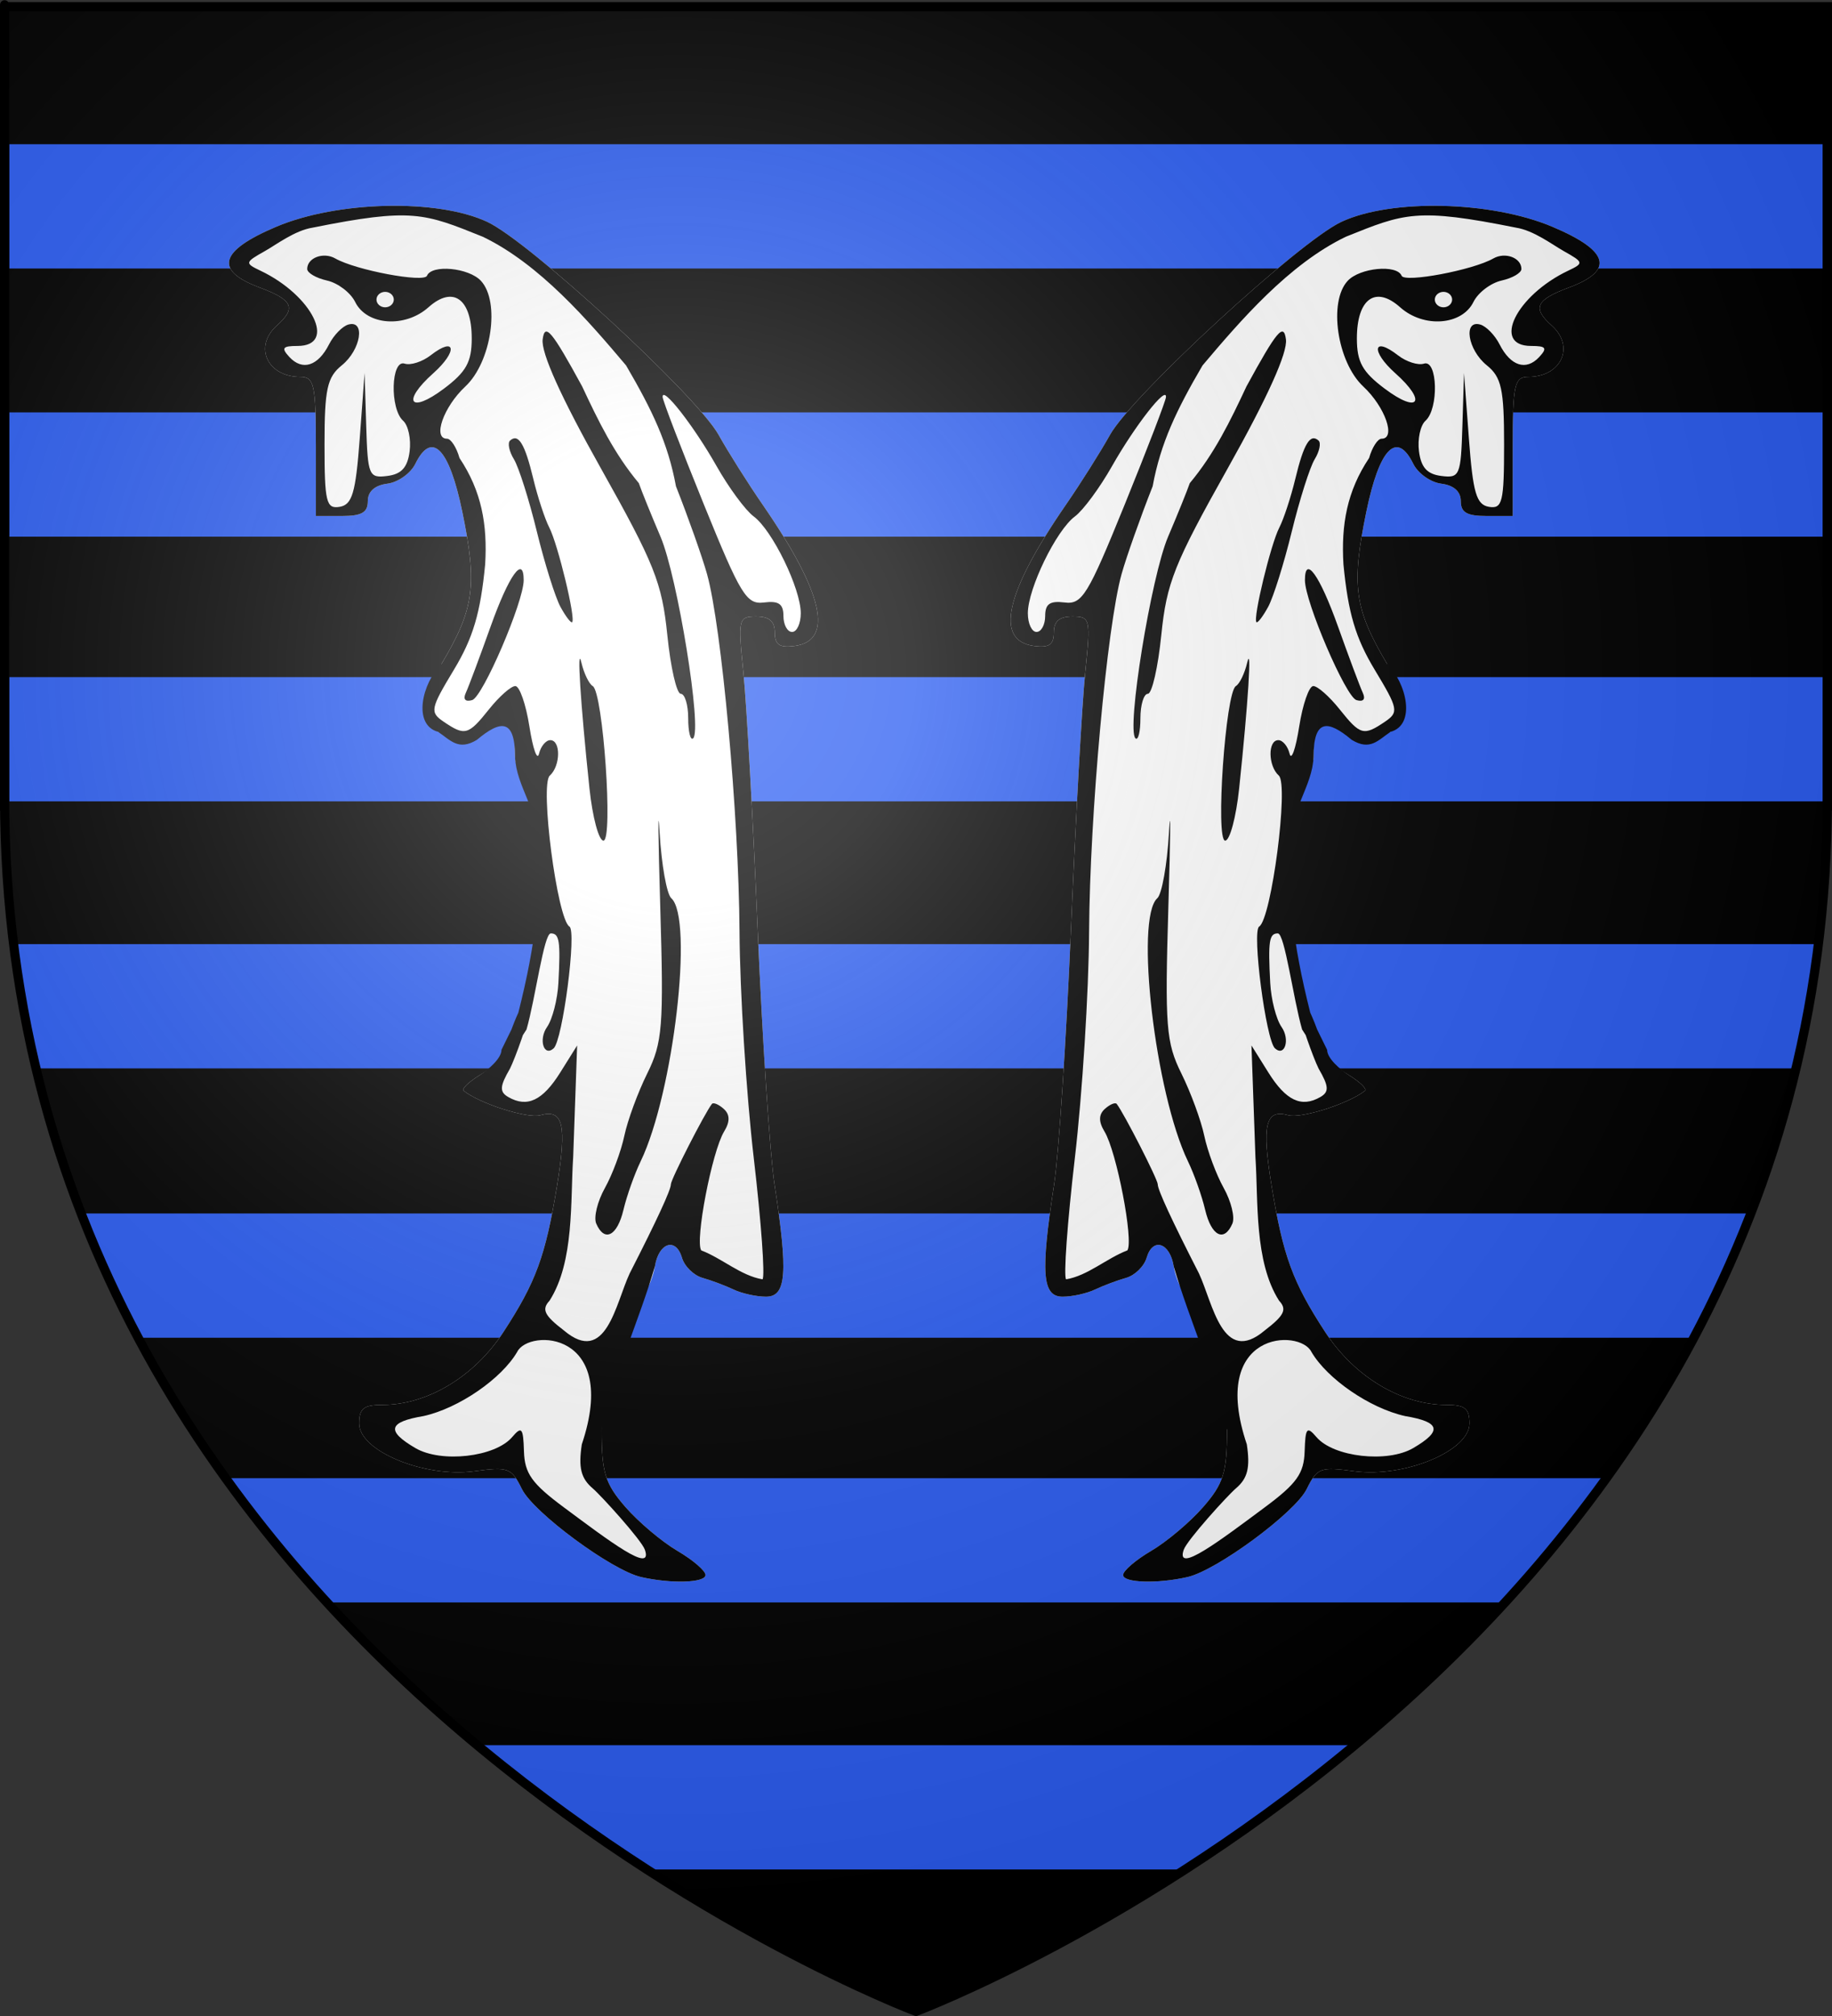 <?xml version="1.0" encoding="UTF-8" standalone="no"?>
<svg
   xmlns:dc="http://purl.org/dc/elements/1.1/"
   xmlns:cc="http://creativecommons.org/ns#"
   xmlns:rdf="http://www.w3.org/1999/02/22-rdf-syntax-ns#"
   xmlns:svg="http://www.w3.org/2000/svg"
   xmlns="http://www.w3.org/2000/svg"
   xmlns:xlink="http://www.w3.org/1999/xlink"
   xmlns:sodipodi="http://sodipodi.sourceforge.net/DTD/sodipodi-0.dtd"
   xmlns:inkscape="http://www.inkscape.org/namespaces/inkscape"
   height="660"
   width="600"
   version="1.0"
   id="svg2"
   sodipodi:version="0.32"
   inkscape:version="0.46"
   sodipodi:docname="Blason Poissons.svg"
   sodipodi:docbase="D:\Mes documents\Renaud-Notre Lapin"
   inkscape:export-filename="/Users/olivier/Desktop/Blason Rouge/Blason_Vide_3D.png"
   inkscape:export-xdpi="144"
   inkscape:export-ydpi="144"
   inkscape:output_extension="org.inkscape.output.svg.inkscape">
  <rect width="100%" height="100%" fill="#333333" stroke="none"/>
  <sodipodi:namedview
     inkscape:window-height="968"
     inkscape:window-width="1280"
     inkscape:pageshadow="2"
     inkscape:pageopacity="0.0"
     guidetolerance="10.0"
     gridtolerance="10.0"
     objecttolerance="10.0"
     borderopacity="1.0"
     bordercolor="#666666"
     pagecolor="#ffffff"
     id="base"
     showgrid="false"
     height="660px"
     inkscape:zoom="1.1560601"
     inkscape:cx="300"
     inkscape:cy="333.59896"
     inkscape:window-x="-4"
     inkscape:window-y="-4"
     inkscape:current-layer="g2402"
     showguides="true"
     inkscape:guide-bbox="true">
    <sodipodi:guide
       orientation="1,0"
       position="525,305.917"
       id="guide3626" />
  </sodipodi:namedview>
  <desc
     id="desc4">Flag of Canton of Valais (Wallis)</desc>
  <defs
     id="defs6">
    <inkscape:perspective
       sodipodi:type="inkscape:persp3d"
       inkscape:vp_x="0 : 330 : 1"
       inkscape:vp_y="0 : 1000 : 0"
       inkscape:vp_z="600 : 330 : 1"
       inkscape:persp3d-origin="300 : 220 : 1"
       id="perspective35" />
    <linearGradient
       id="linearGradient2893">
      <stop
         style="stop-color:white;stop-opacity:0.314;"
         offset="0"
         id="stop2895" />
      <stop
         id="stop2897"
         offset="0.19"
         style="stop-color:white;stop-opacity:0.251;" />
      <stop
         style="stop-color:#6b6b6b;stop-opacity:0.125;"
         offset="0.6"
         id="stop2901" />
      <stop
         style="stop-color:black;stop-opacity:0.125;"
         offset="1"
         id="stop2899" />
    </linearGradient>
    <linearGradient
       id="linearGradient2885">
      <stop
         id="stop2887"
         offset="0"
         style="stop-color:white;stop-opacity:1;" />
      <stop
         style="stop-color:white;stop-opacity:1;"
         offset="0.229"
         id="stop2891" />
      <stop
         id="stop2889"
         offset="1"
         style="stop-color:black;stop-opacity:1;" />
    </linearGradient>
    <linearGradient
       id="linearGradient2955">
      <stop
         id="stop2867"
         offset="0"
         style="stop-color:#fd0000;stop-opacity:1;" />
      <stop
         style="stop-color:#e77275;stop-opacity:0.659;"
         offset="0.5"
         id="stop2873" />
      <stop
         style="stop-color:black;stop-opacity:0.323;"
         offset="1"
         id="stop2959" />
    </linearGradient>
    <radialGradient
       inkscape:collect="always"
       xlink:href="#linearGradient2955"
       id="radialGradient2961"
       cx="225.524"
       cy="218.901"
       fx="225.524"
       fy="218.901"
       r="300"
       gradientTransform="matrix(-4.167939e-4,2.183,-1.884,-3.599562e-4,615.597,-289.121)"
       gradientUnits="userSpaceOnUse" />
    <polygon
       id="star"
       transform="scale(53,53)"
       points="0,-1 0.588,0.809 -0.951,-0.309 0.951,-0.309 -0.588,0.809 0,-1 " />
    <clipPath
       id="clip">
      <path
         d="M 0,-200 L 0,600 L 300,600 L 300,-200 L 0,-200 z "
         id="path10" />
    </clipPath>
    <radialGradient
       inkscape:collect="always"
       xlink:href="#linearGradient2955"
       id="radialGradient1911"
       gradientUnits="userSpaceOnUse"
       gradientTransform="matrix(-4.167939e-4,2.183,-1.884,-3.599562e-4,615.597,-289.121)"
       cx="225.524"
       cy="218.901"
       fx="225.524"
       fy="218.901"
       r="300" />
    <radialGradient
       inkscape:collect="always"
       xlink:href="#linearGradient2955"
       id="radialGradient2865"
       gradientUnits="userSpaceOnUse"
       gradientTransform="matrix(0,1.749,-1.593,-1.049767e-7,551.788,-191.29)"
       cx="225.524"
       cy="218.901"
       fx="225.524"
       fy="218.901"
       r="300" />
    <radialGradient
       inkscape:collect="always"
       xlink:href="#linearGradient2955"
       id="radialGradient2871"
       gradientUnits="userSpaceOnUse"
       gradientTransform="matrix(0,1.386,-1.323,-5.741131e-8,-158.082,-109.541)"
       cx="225.524"
       cy="218.901"
       fx="225.524"
       fy="218.901"
       r="300" />
    <radialGradient
       inkscape:collect="always"
       xlink:href="#linearGradient2893"
       id="radialGradient3163"
       gradientUnits="userSpaceOnUse"
       gradientTransform="matrix(1.353,0,0,1.349,-77.629,-85.747)"
       cx="221.445"
       cy="226.331"
       fx="221.445"
       fy="226.331"
       r="300" />
    <linearGradient
       id="linearGradient9507">
      <stop
         style="stop-color:white;stop-opacity:0.314"
         offset="0"
         id="stop9509" />
      <stop
         style="stop-color:white;stop-opacity:0.251"
         offset="0.19"
         id="stop9511" />
      <stop
         style="stop-color:#6b6b6b;stop-opacity:0.125"
         offset="0.6"
         id="stop9513" />
      <stop
         style="stop-color:black;stop-opacity:0.125"
         offset="1"
         id="stop9515" />
    </linearGradient>
    <linearGradient
       id="linearGradient9517">
      <stop
         style="stop-color:white;stop-opacity:1"
         offset="0"
         id="stop9519" />
      <stop
         style="stop-color:white;stop-opacity:1"
         offset="0.229"
         id="stop9521" />
      <stop
         style="stop-color:black;stop-opacity:1"
         offset="1"
         id="stop9523" />
    </linearGradient>
    <linearGradient
       id="linearGradient9525">
      <stop
         style="stop-color:#fd0000;stop-opacity:1"
         offset="0"
         id="stop9527" />
      <stop
         style="stop-color:#e77275;stop-opacity:0.659"
         offset="0.5"
         id="stop9529" />
      <stop
         style="stop-color:black;stop-opacity:0.323"
         offset="1"
         id="stop9531" />
    </linearGradient>
    <radialGradient
       cx="225.524"
       cy="218.901"
       r="300"
       fx="225.524"
       fy="218.901"
       id="radialGradient9533"
       xlink:href="#linearGradient2955"
       gradientUnits="userSpaceOnUse"
       gradientTransform="matrix(-4.167939e-4,2.183,-1.884,-3.599562e-4,615.597,-289.121)" />
    <polygon
       points="0,-1 0.588,0.809 -0.951,-0.309 0.951,-0.309 -0.588,0.809 0,-1 "
       transform="scale(53,53)"
       id="polygon9535" />
    <clipPath
       id="clipPath9537">
      <path
         d="M 0,-200 L 0,600 L 300,600 L 300,-200 L 0,-200 z "
         id="path9539" />
    </clipPath>
    <radialGradient
       cx="225.524"
       cy="218.901"
       r="300"
       fx="225.524"
       fy="218.901"
       id="radialGradient9541"
       xlink:href="#linearGradient2955"
       gradientUnits="userSpaceOnUse"
       gradientTransform="matrix(-4.167939e-4,2.183,-1.884,-3.599562e-4,615.597,-289.121)" />
    <radialGradient
       cx="225.524"
       cy="218.901"
       r="300"
       fx="225.524"
       fy="218.901"
       id="radialGradient9543"
       xlink:href="#linearGradient2955"
       gradientUnits="userSpaceOnUse"
       gradientTransform="matrix(0,1.749,-1.593,-1.049767e-7,551.788,-191.29)" />
    <radialGradient
       cx="225.524"
       cy="218.901"
       r="300"
       fx="225.524"
       fy="218.901"
       id="radialGradient9545"
       xlink:href="#linearGradient2955"
       gradientUnits="userSpaceOnUse"
       gradientTransform="matrix(0,1.386,-1.323,-5.741131e-8,-158.082,-109.541)" />
    <radialGradient
       cx="221.445"
       cy="226.331"
       r="300"
       fx="221.445"
       fy="226.331"
       id="radialGradient9547"
       xlink:href="#linearGradient2893"
       gradientUnits="userSpaceOnUse"
       gradientTransform="matrix(1.353,0,0,1.349,-77.629,-85.747)" />
    <radialGradient
       r="300"
       fy="226.331"
       fx="221.445"
       cy="226.331"
       cx="221.445"
       gradientTransform="matrix(1.353,0,0,1.349,-77.629,-85.747)"
       gradientUnits="userSpaceOnUse"
       id="radialGradient3567"
       xlink:href="#linearGradient2893"
       inkscape:collect="always" />
    <radialGradient
       r="300"
       fy="218.901"
       fx="225.524"
       cy="218.901"
       cx="225.524"
       gradientTransform="matrix(0,1.386,-1.323,-5.741131e-8,-158.082,-109.541)"
       gradientUnits="userSpaceOnUse"
       id="radialGradient3565"
       xlink:href="#linearGradient2955"
       inkscape:collect="always" />
    <radialGradient
       r="300"
       fy="218.901"
       fx="225.524"
       cy="218.901"
       cx="225.524"
       gradientTransform="matrix(0,1.749,-1.593,-1.049767e-7,551.788,-191.29)"
       gradientUnits="userSpaceOnUse"
       id="radialGradient3563"
       xlink:href="#linearGradient2955"
       inkscape:collect="always" />
    <radialGradient
       r="300"
       fy="218.901"
       fx="225.524"
       cy="218.901"
       cx="225.524"
       gradientTransform="matrix(-4.167939e-4,2.183,-1.884,-3.599562e-4,615.597,-289.121)"
       gradientUnits="userSpaceOnUse"
       id="radialGradient3561"
       xlink:href="#linearGradient2955"
       inkscape:collect="always" />
    <clipPath
       id="clipPath3557">
      <path
         id="path3559"
         d="M 0,-200 L 0,600 L 300,600 L 300,-200 L 0,-200 z " />
    </clipPath>
    <polygon
       points="0,-1 0.588,0.809 -0.951,-0.309 0.951,-0.309 -0.588,0.809 0,-1 "
       transform="scale(53,53)"
       id="polygon3555" />
    <radialGradient
       gradientUnits="userSpaceOnUse"
       gradientTransform="matrix(-4.167939e-4,2.183,-1.884,-3.599562e-4,615.597,-289.121)"
       r="300"
       fy="218.901"
       fx="225.524"
       cy="218.901"
       cx="225.524"
       id="radialGradient3553"
       xlink:href="#linearGradient2955"
       inkscape:collect="always" />
    <linearGradient
       id="linearGradient3545">
      <stop
         style="stop-color:#fd0000;stop-opacity:1;"
         offset="0"
         id="stop3547" />
      <stop
         id="stop3549"
         offset="0.5"
         style="stop-color:#e77275;stop-opacity:0.659;" />
      <stop
         id="stop3551"
         offset="1"
         style="stop-color:black;stop-opacity:0.323;" />
    </linearGradient>
    <linearGradient
       id="linearGradient3537">
      <stop
         style="stop-color:white;stop-opacity:1;"
         offset="0"
         id="stop3539" />
      <stop
         id="stop3541"
         offset="0.229"
         style="stop-color:white;stop-opacity:1;" />
      <stop
         style="stop-color:black;stop-opacity:1;"
         offset="1"
         id="stop3543" />
    </linearGradient>
    <linearGradient
       id="linearGradient3527">
      <stop
         id="stop3529"
         offset="0"
         style="stop-color:white;stop-opacity:0.314;" />
      <stop
         style="stop-color:white;stop-opacity:0.251;"
         offset="0.19"
         id="stop3531" />
      <stop
         id="stop3533"
         offset="0.6"
         style="stop-color:#6b6b6b;stop-opacity:0.125;" />
      <stop
         id="stop3535"
         offset="1"
         style="stop-color:black;stop-opacity:0.125;" />
    </linearGradient>
    <inkscape:perspective
       id="perspective118"
       inkscape:persp3d-origin="300 : 220 : 1"
       inkscape:vp_z="600 : 330 : 1"
       inkscape:vp_y="0 : 1000 : 0"
       inkscape:vp_x="0 : 330 : 1"
       sodipodi:type="inkscape:persp3d" />
    <clipPath
       clipPathUnits="userSpaceOnUse"
       id="clipPath3382">
      <path
         sodipodi:nodetypes="cccccc"
         d="M 300,658.5 C 300,658.5 1.5,546.18 1.5,260.728 C 1.5,-24.724 1.5,2.176 1.5,2.176 L 598.5,2.176 L 598.5,260.728 C 598.5,546.18 300,658.5 300,658.5 z"
         style="opacity:1;fill:none;fill-opacity:1;fill-rule:evenodd;stroke:#000000;stroke-width:3;stroke-linecap:butt;stroke-linejoin:miter;stroke-miterlimit:4;stroke-dasharray:none;stroke-opacity:1"
         id="path3384"
         inkscape:export-xdpi="144"
         inkscape:export-ydpi="144" />
    </clipPath>
    <clipPath
       clipPathUnits="userSpaceOnUse"
       id="clipPath3386">
      <path
         sodipodi:nodetypes="cccccc"
         d="M 300,658.5 C 300,658.5 1.5,546.18 1.5,260.728 C 1.5,-24.724 1.5,2.176 1.5,2.176 L 598.5,2.176 L 598.5,260.728 C 598.5,546.18 300,658.5 300,658.5 z"
         style="opacity:1;fill:none;fill-opacity:1;fill-rule:evenodd;stroke:#000000;stroke-width:3;stroke-linecap:butt;stroke-linejoin:miter;stroke-miterlimit:4;stroke-dasharray:none;stroke-opacity:1"
         id="path3388"
         inkscape:export-xdpi="144"
         inkscape:export-ydpi="144" />
    </clipPath>
    <clipPath
       clipPathUnits="userSpaceOnUse"
       id="clipPath3390">
      <path
         sodipodi:nodetypes="cccccc"
         d="M 300,658.5 C 300,658.5 1.5,546.18 1.5,260.728 C 1.5,-24.724 1.5,2.176 1.5,2.176 L 598.5,2.176 L 598.5,260.728 C 598.5,546.18 300,658.5 300,658.5 z"
         style="opacity:1;fill:none;fill-opacity:1;fill-rule:evenodd;stroke:#000000;stroke-width:3;stroke-linecap:butt;stroke-linejoin:miter;stroke-miterlimit:4;stroke-dasharray:none;stroke-opacity:1"
         id="path3392"
         inkscape:export-xdpi="144"
         inkscape:export-ydpi="144" />
    </clipPath>
    <clipPath
       clipPathUnits="userSpaceOnUse"
       id="clipPath3394">
      <path
         sodipodi:nodetypes="cccccc"
         d="M 300,658.5 C 300,658.5 1.5,546.18 1.5,260.728 C 1.5,-24.724 1.5,2.176 1.5,2.176 L 598.5,2.176 L 598.5,260.728 C 598.5,546.18 300,658.5 300,658.5 z"
         style="opacity:1;fill:none;fill-opacity:1;fill-rule:evenodd;stroke:#000000;stroke-width:3;stroke-linecap:butt;stroke-linejoin:miter;stroke-miterlimit:4;stroke-dasharray:none;stroke-opacity:1"
         id="path3396"
         inkscape:export-xdpi="144"
         inkscape:export-ydpi="144" />
    </clipPath>
    <radialGradient
       r="300"
       fy="226.331"
       fx="221.445"
       cy="226.331"
       cx="221.445"
       gradientTransform="matrix(1.353,0,0,1.349,-77.629,-85.747)"
       gradientUnits="userSpaceOnUse"
       id="radialGradient5542"
       xlink:href="#linearGradient2893"
       inkscape:collect="always" />
    <radialGradient
       r="300"
       fy="218.901"
       fx="225.524"
       cy="218.901"
       cx="225.524"
       gradientTransform="matrix(0,1.386,-1.323,-5.741131e-8,-158.082,-109.541)"
       gradientUnits="userSpaceOnUse"
       id="radialGradient5540"
       xlink:href="#linearGradient2955"
       inkscape:collect="always" />
    <radialGradient
       r="300"
       fy="218.901"
       fx="225.524"
       cy="218.901"
       cx="225.524"
       gradientTransform="matrix(0,1.749,-1.593,-1.049767e-7,551.788,-191.29)"
       gradientUnits="userSpaceOnUse"
       id="radialGradient5538"
       xlink:href="#linearGradient2955"
       inkscape:collect="always" />
    <radialGradient
       r="300"
       fy="218.901"
       fx="225.524"
       cy="218.901"
       cx="225.524"
       gradientTransform="matrix(-4.167939e-4,2.183,-1.884,-3.599562e-4,615.597,-289.121)"
       gradientUnits="userSpaceOnUse"
       id="radialGradient5536"
       xlink:href="#linearGradient2955"
       inkscape:collect="always" />
    <clipPath
       id="clipPath5532">
      <path
         id="path5534"
         d="M 0,-200 L 0,600 L 300,600 L 300,-200 L 0,-200 z " />
    </clipPath>
    <polygon
       points="0,-1 0.588,0.809 -0.951,-0.309 0.951,-0.309 -0.588,0.809 0,-1 "
       transform="scale(53,53)"
       id="polygon5530" />
    <radialGradient
       gradientUnits="userSpaceOnUse"
       gradientTransform="matrix(-4.167939e-4,2.183,-1.884,-3.599562e-4,615.597,-289.121)"
       r="300"
       fy="218.901"
       fx="225.524"
       cy="218.901"
       cx="225.524"
       id="radialGradient5528"
       xlink:href="#linearGradient2955"
       inkscape:collect="always" />
    <linearGradient
       id="linearGradient5520">
      <stop
         style="stop-color:#fd0000;stop-opacity:1;"
         offset="0"
         id="stop5522" />
      <stop
         id="stop5524"
         offset="0.5"
         style="stop-color:#e77275;stop-opacity:0.659;" />
      <stop
         id="stop5526"
         offset="1"
         style="stop-color:black;stop-opacity:0.323;" />
    </linearGradient>
    <linearGradient
       id="linearGradient5512">
      <stop
         style="stop-color:white;stop-opacity:1;"
         offset="0"
         id="stop5514" />
      <stop
         id="stop5516"
         offset="0.229"
         style="stop-color:white;stop-opacity:1;" />
      <stop
         style="stop-color:black;stop-opacity:1;"
         offset="1"
         id="stop5518" />
    </linearGradient>
    <linearGradient
       id="linearGradient5502">
      <stop
         id="stop5504"
         offset="0"
         style="stop-color:white;stop-opacity:0.314;" />
      <stop
         style="stop-color:white;stop-opacity:0.251;"
         offset="0.19"
         id="stop5506" />
      <stop
         id="stop5508"
         offset="0.6"
         style="stop-color:#6b6b6b;stop-opacity:0.125;" />
      <stop
         id="stop5510"
         offset="1"
         style="stop-color:black;stop-opacity:0.125;" />
    </linearGradient>
    <inkscape:perspective
       id="perspective42"
       inkscape:persp3d-origin="300 : 220 : 1"
       inkscape:vp_z="600 : 330 : 1"
       inkscape:vp_y="0 : 1000 : 0"
       inkscape:vp_x="0 : 330 : 1"
       sodipodi:type="inkscape:persp3d" />
  </defs>
  <g
     inkscape:groupmode="layer"
     id="layer3"
     inkscape:label="Fond écu"
     style="display:inline">
    <path
       id="path2855"
       style="fill:#000000;fill-opacity:1;fill-rule:evenodd;stroke:none;stroke-width:1px;stroke-linecap:butt;stroke-linejoin:miter;stroke-opacity:1"
       d="M 300,658.5 C 300,658.5 598.5,546.18 598.5,260.728 C 598.5,-24.723 598.5,2.176 598.5,2.176 L 1.5,2.176 L 1.5,260.728 C 1.5,546.18 300,658.5 300,658.5 z"
       sodipodi:nodetypes="cccccc" />
    <rect
       style="fill:#2b5df2;fill-opacity:1;stroke:#000000;stroke-width:3.03;stroke-linecap:round;stroke-miterlimit:4;stroke-dasharray:none;stroke-opacity:1;display:inline"
       id="rect2583"
       width="596.97"
       height="43.709"
       x="1.515"
       y="45.703" />
    <rect
       style="fill:#2b5df2;fill-opacity:1;stroke:#000000;stroke-width:3.03;stroke-linecap:round;stroke-miterlimit:4;stroke-dasharray:none;stroke-opacity:1;display:inline"
       id="rect2585"
       width="596.97"
       height="43.709"
       x="1.515"
       y="133.498" />
    <rect
       style="fill:#2b5df2;fill-opacity:1;stroke:#000000;stroke-width:3.03;stroke-linecap:round;stroke-miterlimit:4;stroke-dasharray:none;stroke-opacity:1;display:inline"
       id="rect2587"
       width="596.97"
       height="43.709"
       x="1.515"
       y="220.162" />
    <rect
       style="fill:#2b5df2;fill-opacity:1;stroke:#000000;stroke-width:3.03;stroke-linecap:round;stroke-miterlimit:4;stroke-dasharray:none;stroke-opacity:1;display:inline"
       id="rect2595"
       width="596.97"
       height="43.709"
       x="1.515"
       y="307.58"
       clip-path="url(#clipPath3394)" />
    <rect
       style="fill:#2b5df2;fill-opacity:1;stroke:#000000;stroke-width:3.03;stroke-linecap:round;stroke-miterlimit:4;stroke-dasharray:none;stroke-opacity:1;display:inline"
       id="rect2597"
       width="596.97"
       height="43.709"
       x="1.515"
       y="395.752"
       clip-path="url(#clipPath3390)" />
    <rect
       style="fill:#2b5df2;fill-opacity:1;stroke:#000000;stroke-width:3.03;stroke-linecap:round;stroke-miterlimit:4;stroke-dasharray:none;stroke-opacity:1;display:inline"
       id="rect2599"
       width="596.97"
       height="43.709"
       x="1.515"
       y="482.416"
       clip-path="url(#clipPath3386)" />
    <rect
       style="fill:#2b5df2;fill-opacity:1;stroke:#000000;stroke-width:3.03;stroke-linecap:round;stroke-miterlimit:4;stroke-dasharray:none;stroke-opacity:1;display:inline"
       id="rect2607"
       width="596.97"
       height="43.709"
       x="1.515"
       y="569.834"
       clip-path="url(#clipPath3382)" />
    <g
       id="g5544"
       transform="translate(-303.771,60.578)">
      <g
         style="display:inline"
         inkscape:label="Fond écu"
         id="g5546" />
      <g
         inkscape:label="Meubles"
         id="g5548">
        <g
           transform="matrix(0.175,0,0,0.175,127.929,235.104)"
           style="fill:#000000;stroke:none"
           id="g5048" />
        <g
           id="g2402"
           transform="matrix(2.2,0,0,2.2,85.96,80.235)">
          <path
             sodipodi:nodetypes="csssssssssccscccccsssscccssssssssssssssssssccsssc"
             style="fill:#ffffff;fill-opacity:1"
             d="M 194.446,170.675 C 190.083,169.683 178.437,161.091 176.702,157.583 C 175.134,154.414 174.696,154.25 169.602,154.93 C 162.159,155.923 152.473,151.907 152.473,147.828 C 152.473,145.586 153.136,145.055 155.933,145.055 C 162.637,145.055 169.614,140.856 173.946,134.216 C 178.794,126.784 180.209,122.924 181.93,112.44 C 183.415,103.396 182.847,100.986 179.454,101.947 C 177.532,102.491 170.411,100.22 168.019,98.299 C 167.708,98.048 168.723,97.049 170.275,96.079 C 171.827,95.109 173.981,93.739 173.981,92.51 C 179.003,80.688 182.821,66.318 178.752,53.283 C 177.944,53.043 175.676,50.905 175.676,48.533 C 175.676,42.93 174.586,42.118 171.048,45.084 L 168.244,45.997 L 164.216,44.898 L 162.759,42.079 L 164.749,34.764 C 169.609,26.597 170.085,23.094 167.822,12.129 C 165.872,2.677 163.282,0.04 160.835,5.017 C 160.135,6.44 158.258,7.77 156.662,7.972 C 154.799,8.209 153.762,9.133 153.762,10.56 C 153.762,12.261 152.856,12.781 149.895,12.781 L 146.028,12.781 L 146.028,2.429 C 146.028,-6.773 145.77,-7.923 143.708,-7.923 C 138.786,-7.923 136.728,-12.441 140.227,-15.564 C 143.15,-18.172 142.601,-19.378 137.649,-21.224 C 130.847,-23.761 131.654,-26.683 140.148,-30.269 C 149.245,-34.109 164.135,-34.452 171.538,-30.992 C 177.848,-28.043 202.721,-5.156 205.984,0.704 C 207.393,3.234 210.346,7.914 212.547,11.103 C 221.604,24.228 223.201,31.372 217.247,32.127 C 215.041,32.406 214.346,31.925 214.346,30.114 C 214.346,28.447 213.518,27.733 211.581,27.733 C 208.93,27.733 208.851,28.075 209.673,36.072 C 210.144,40.659 211.1,57.869 211.798,74.317 C 212.496,90.765 213.626,107.845 214.309,112.274 C 216.344,125.463 216.078,128.952 213.04,128.952 C 211.612,128.952 209.437,128.472 208.206,127.886 C 206.975,127.299 204.898,126.52 203.59,126.154 C 202.282,125.789 200.903,124.436 200.525,123.148 C 199.625,120.076 197.066,120.898 196.499,124.441 C 196.254,125.973 195.476,127.853 194.772,128.619 C 191.093,137.273 188.702,140.969 188.566,148.788 C 188.566,155.106 189.083,156.78 192.111,160.253 C 194.06,162.49 197.541,165.425 199.845,166.775 C 202.149,168.125 204.034,169.743 204.034,170.37 C 204.034,171.534 198.939,171.696 194.446,170.675 z"
             id="path1933" />
          <path
             sodipodi:nodetypes="csssssssssccsccccccssssccsssccccssssssssscccsssssssssssssssssccssssssssssssscccccccsssscccsssssssssssssssssccsssccscccssssccsssssssccsssccssssssssccsssccssssccssccsssccssssssc"
             style="fill:#000000;fill-opacity:1"
             d="M 194.446,170.675 C 190.083,169.683 178.437,161.091 176.702,157.583 C 175.134,154.414 174.696,154.25 169.602,154.93 C 162.159,155.923 152.473,151.907 152.473,147.828 C 152.473,145.586 153.136,145.055 155.933,145.055 C 162.637,145.055 169.614,140.856 173.946,134.216 C 178.794,126.784 180.209,122.924 181.93,112.44 C 183.415,103.396 182.847,100.986 179.454,101.947 C 177.532,102.491 170.411,100.22 168.019,98.299 C 167.708,98.048 168.723,97.049 170.275,96.079 C 171.827,95.109 173.66,93.453 173.66,92.223 C 182.298,74.243 176.592,91.644 174.926,95.014 C 173.396,97.646 173.345,98.48 174.67,99.243 C 177.486,100.865 179.787,99.78 182.405,95.596 L 184.924,91.57 L 184.333,108.199 C 183.898,114.716 184.532,123.705 180.821,129.539 C 179.601,130.85 180.025,131.733 182.958,133.984 C 189.232,139.286 190.653,129.965 192.738,125.501 C 196.796,117.563 198.878,113.062 198.878,112.226 C 198.878,111.495 203.881,101.698 204.981,100.273 C 205.193,99.999 205.984,100.326 206.74,101 C 207.682,101.841 207.702,102.9 206.804,104.374 C 204.999,107.337 202.432,120.668 203.398,122.063 C 206.508,123.255 209.314,125.84 212.516,126.368 C 212.918,126.009 212.335,117.898 211.219,108.344 C 210.103,98.791 209.147,83.603 209.095,74.594 C 208.994,57.338 206.432,29.177 204.256,21.407 C 203.547,18.877 201.467,13.004 199.634,8.357 C 198.441,1.873 196.05,-3.051 192.21,-9.623 C 186.617,-16.244 179.361,-24.698 170.875,-28.777 C 162.155,-32.288 160.32,-33.097 145.547,-30.129 C 142.888,-29.713 140.122,-27.586 138.417,-26.63 C 135.462,-24.971 135.432,-24.837 137.773,-23.726 C 145.507,-20.056 149.218,-12.524 143.292,-12.524 C 141.057,-12.524 140.838,-12.221 142.097,-10.867 C 144.033,-8.785 146.354,-9.531 147.989,-12.759 C 148.683,-14.129 149.976,-15.457 150.862,-15.708 C 153.447,-16.443 152.729,-11.936 149.895,-9.648 C 147.706,-7.881 147.317,-6.106 147.317,2.116 C 147.317,10.717 147.569,11.756 149.573,11.416 C 151.439,11.099 151.954,9.345 152.555,1.267 L 153.282,-8.498 L 153.522,-0.654 C 153.749,6.771 153.917,7.17 156.662,6.822 C 158.775,6.555 159.678,5.557 159.986,3.151 C 160.219,1.335 159.783,-0.71 159.019,-1.392 C 157.013,-3.182 157.205,-10.552 159.241,-9.894 C 160.127,-9.608 161.87,-10.165 163.116,-11.133 C 166.86,-14.044 167.19,-11.749 163.501,-8.457 C 158.745,-4.213 160.027,-2.368 165.09,-6.169 C 168.41,-8.661 169.231,-10.142 169.231,-13.635 C 169.231,-19.55 166.457,-21.551 162.794,-18.282 C 159.295,-15.161 153.597,-15.574 151.876,-19.074 C 151.193,-20.463 149.307,-21.896 147.686,-22.259 C 146.065,-22.622 144.739,-23.397 144.739,-23.98 C 144.739,-25.652 147.159,-26.553 148.928,-25.539 C 151.946,-23.811 162.132,-21.893 162.571,-22.97 C 163.271,-24.69 168.778,-24.173 170.598,-22.217 C 173.495,-19.102 172.168,-10.12 168.274,-6.487 C 165.023,-3.455 163.366,1.279 165.554,1.279 C 166.131,1.279 166.967,2.573 167.412,4.154 C 170.702,9.08 171.586,14.067 171.231,19.97 C 170.536,27.209 169.431,30.932 166.572,35.67 C 163.067,41.478 162.969,41.981 165.06,43.398 C 168.224,45.542 168.722,45.404 171.809,41.536 C 173.323,39.638 175.083,38.085 175.719,38.085 C 176.355,38.085 177.301,40.803 177.821,44.124 C 178.341,47.445 178.983,49.257 179.249,48.15 C 179.514,47.043 180.269,46.137 180.926,46.137 C 182.513,46.137 182.459,49.976 180.852,51.41 C 179.349,52.751 181.957,72.77 183.779,73.879 C 184.881,74.55 182.769,90.8 181.423,92.001 C 179.957,93.309 179.147,90.674 180.445,88.819 C 181.243,87.68 182.002,84.727 182.133,82.258 C 182.463,76.027 182.288,74.892 180.999,74.892 C 179.97,74.892 178.714,84.572 177.386,89.194 C 172.6,96.866 174.389,90.575 176.174,86.682 C 178.83,76.162 179.604,68.778 178.827,61.378 C 179.285,56.597 175.864,53.116 175.676,48.629 C 175.676,42.93 173.556,43.11 170.004,46.087 C 167.238,47.777 166.064,46.117 164.216,44.898 C 160.409,43.856 161.81,37.665 164.749,34.764 C 169.609,26.597 170.085,23.094 167.822,12.129 C 165.872,2.677 163.282,0.04 160.835,5.017 C 160.135,6.44 158.258,7.77 156.662,7.972 C 154.799,8.209 153.762,9.133 153.762,10.56 C 153.762,12.261 152.856,12.781 149.895,12.781 L 146.028,12.781 L 146.028,2.429 C 146.028,-6.773 145.77,-7.923 143.708,-7.923 C 138.786,-7.923 136.728,-12.441 140.227,-15.564 C 143.15,-18.172 142.601,-19.378 137.649,-21.224 C 130.847,-23.761 131.654,-26.683 140.148,-30.269 C 149.245,-34.109 164.135,-34.452 171.538,-30.992 C 177.848,-28.043 202.721,-5.156 205.984,0.704 C 207.393,3.234 210.346,7.914 212.547,11.103 C 221.604,24.228 223.201,31.372 217.247,32.127 C 215.041,32.406 214.346,31.925 214.346,30.114 C 214.346,28.447 213.518,27.733 211.581,27.733 C 208.93,27.733 208.851,28.075 209.673,36.072 C 210.144,40.659 211.1,57.869 211.798,74.317 C 212.496,90.765 213.626,107.845 214.309,112.274 C 216.344,125.463 216.078,128.952 213.04,128.952 C 211.612,128.952 209.437,128.472 208.206,127.886 C 206.975,127.299 204.898,126.52 203.59,126.154 C 202.282,125.789 200.903,124.436 200.525,123.148 C 199.625,120.076 197.066,120.898 196.499,124.441 C 194.128,132.572 190.44,140.475 188.566,148.788 C 188.566,155.106 189.083,156.78 192.111,160.253 C 194.06,162.49 197.541,165.425 199.845,166.775 C 202.149,168.125 204.034,169.743 204.034,170.37 C 204.034,171.534 198.939,171.696 194.446,170.675 z M 195.006,166.609 C 194.516,165.186 188.499,158.549 187.232,157.47 C 185.489,155.985 185.096,154.394 185.618,150.926 C 191.317,133.987 177.701,133.68 175.998,137.17 C 173.664,141.167 167.314,145.556 162.052,146.719 C 156.805,147.597 156.469,148.924 160.846,151.483 C 164.698,153.735 172.711,152.825 175.248,149.848 C 176.67,148.18 176.899,148.454 177.006,151.956 C 177.107,155.259 178.171,156.756 182.936,160.295 C 189.606,165.25 196.285,170.322 195.006,166.609 z M 218.214,27.254 C 218.214,23.587 213.988,14.902 211.199,12.837 C 209.984,11.937 207.506,8.579 205.693,5.377 C 202.293,-0.631 197.542,-6.711 197.651,-4.915 C 197.685,-4.355 200.446,2.831 203.786,11.055 C 209.285,24.596 210.131,25.974 212.747,25.648 C 214.936,25.376 215.635,25.863 215.635,27.661 C 215.635,28.966 216.216,30.034 216.924,30.034 C 217.633,30.034 218.214,28.783 218.214,27.254 z M 157.629,-19.425 C 157.629,-20.058 157.049,-20.575 156.34,-20.575 C 155.631,-20.575 155.051,-20.058 155.051,-19.425 C 155.051,-18.792 155.631,-18.275 156.34,-18.275 C 157.049,-18.275 157.629,-18.792 157.629,-19.425 z M 187.762,118.069 C 187.364,117.144 187.947,114.763 189.057,112.777 C 190.167,110.791 191.469,107.295 191.95,105.008 C 192.431,102.721 193.963,98.552 195.355,95.745 C 197.637,91.141 197.828,88.709 197.296,70.976 C 196.971,60.161 196.932,55.193 197.207,59.935 C 197.483,64.678 198.262,69.051 198.938,69.655 C 202.298,72.653 199.262,98.706 194.372,108.823 C 193.455,110.721 192.308,113.956 191.822,116.012 C 190.894,119.941 188.983,120.909 187.762,118.069 z M 186.758,53.326 C 185.417,40.609 184.841,31.56 185.568,34.635 C 185.942,36.216 186.695,37.769 187.241,38.085 C 188.785,38.979 190.319,61.09 188.836,61.09 C 188.144,61.09 187.209,57.596 186.758,53.326 z M 201.456,42.878 C 201.456,40.875 200.956,39.236 200.345,39.236 C 199.734,39.236 198.833,35.293 198.344,30.473 C 197.555,22.706 196.429,19.886 188.425,5.629 C 182.532,-4.868 179.534,-11.512 179.792,-13.501 C 180.118,-16.015 181.148,-14.789 185.666,-6.509 C 188.095,-1.315 190.443,3.503 194.107,7.892 C 194.485,8.999 195.936,12.582 197.333,15.855 C 199.875,21.811 203.568,44.636 202.189,45.866 C 201.786,46.226 201.456,44.881 201.456,42.878 z M 168.352,39.092 C 168.756,38.222 170.423,33.763 172.058,29.182 C 174.767,21.592 176.965,18.526 176.965,22.333 C 176.965,25.553 170.884,39.702 169.298,40.174 C 168.274,40.479 167.905,40.057 168.352,39.092 z M 182.436,26.294 C 181.663,24.872 180.081,19.826 178.921,15.081 C 177.761,10.337 176.226,5.498 175.51,4.33 C 174.794,3.161 174.538,1.91 174.942,1.55 C 176.179,0.446 177.141,2.03 178.391,7.228 C 179.05,9.966 180.125,13.241 180.78,14.506 C 182.056,16.971 184.74,28.08 184.18,28.58 C 183.995,28.745 183.21,27.716 182.436,26.294 z"
             id="path1927" />
          <use
             x="0"
             y="0"
             xlink:href="#path1933"
             id="use5558"
             transform="matrix(-1,0,0,1,470.233,1.9064385e-8)"
             width="600"
             height="660" />
          <use
             x="0"
             y="0"
             xlink:href="#path1927"
             id="use5560"
             transform="matrix(-1,0,0,1,470.233,1.9064385e-8)"
             width="600"
             height="660" />
        </g>
      </g>
      <g
         inkscape:label="Reflet final"
         id="g5554" />
      <g
         inkscape:label="Contour final"
         id="g5556" />
    </g>
  </g>
  <g
     inkscape:groupmode="layer"
     id="layer4"
     inkscape:label="Meubles"
     sodipodi:insensitive="true" />
  <g
     inkscape:groupmode="layer"
     id="layer2"
     inkscape:label="Reflet final"
     sodipodi:insensitive="true">
    <path
       sodipodi:nodetypes="cccccc"
       d="M 300,658.5 C 300,658.5 598.5,546.18 598.5,260.728 C 598.5,-24.723 598.5,2.176 598.5,2.176 L 1.5,2.176 L 1.5,260.728 C 1.5,546.18 300,658.5 300,658.5 z "
       style="opacity:1;fill:url(#radialGradient3163);fill-opacity:1;fill-rule:evenodd;stroke:none;stroke-width:1px;stroke-linecap:butt;stroke-linejoin:miter;stroke-opacity:1"
       id="path2875"
       inkscape:export-xdpi="144"
       inkscape:export-ydpi="144" />
  </g>
  <g
     inkscape:groupmode="layer"
     id="layer1"
     inkscape:label="Contour final"
     sodipodi:insensitive="true">
    <path
       sodipodi:nodetypes="cccccc"
       d="M 300,658.5 C 300,658.5 1.5,546.18 1.5,260.728 C 1.5,-24.723 1.5,2.176 1.5,2.176 L 598.5,2.176 L 598.5,260.728 C 598.5,546.18 300,658.5 300,658.5 z"
       style="opacity:1;fill:none;fill-opacity:1;fill-rule:evenodd;stroke:#000000;stroke-width:3;stroke-linecap:butt;stroke-linejoin:miter;stroke-miterlimit:4;stroke-dasharray:none;stroke-opacity:1"
       id="path1411"
       inkscape:export-xdpi="144"
       inkscape:export-ydpi="144" />
  </g>
</svg>
